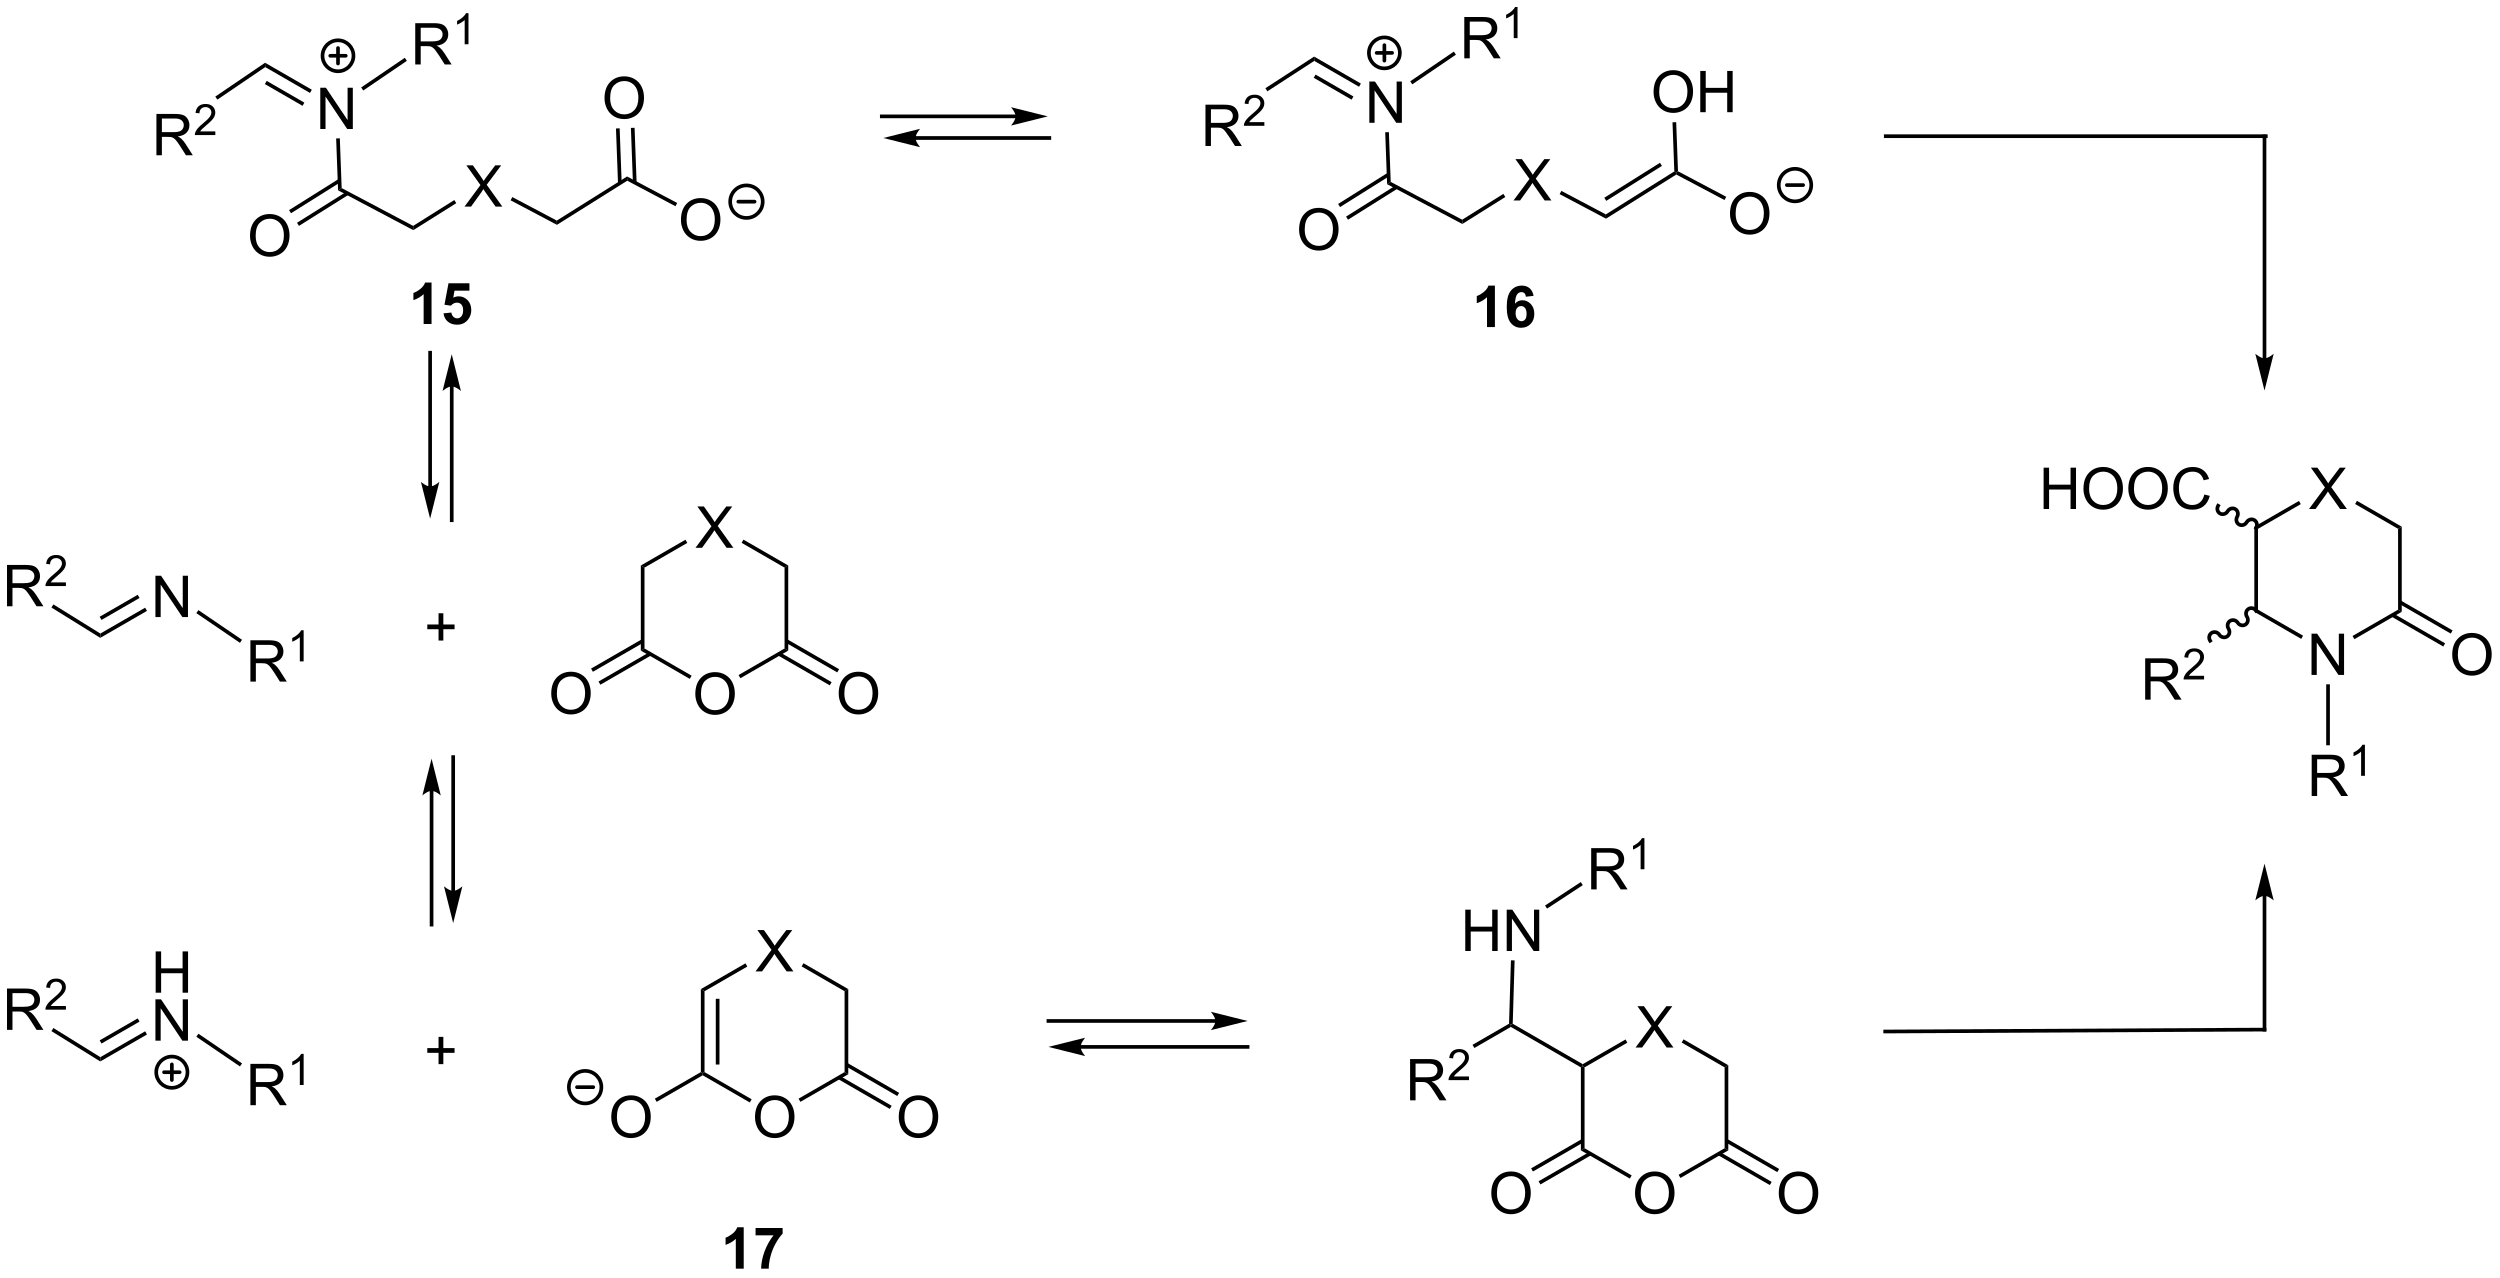<?xml version="1.0" encoding="UTF-8"?>
<!DOCTYPE svg PUBLIC '-//W3C//DTD SVG 1.0//EN'
          'http://www.w3.org/TR/2001/REC-SVG-20010904/DTD/svg10.dtd'>
<svg stroke-dasharray="none" shape-rendering="auto" xmlns="http://www.w3.org/2000/svg" font-family="'Dialog'" text-rendering="auto" width="951" fill-opacity="1" color-interpolation="auto" color-rendering="auto" preserveAspectRatio="xMidYMid meet" font-size="12px" viewBox="0 0 951 486" fill="black" xmlns:xlink="http://www.w3.org/1999/xlink" stroke="black" image-rendering="auto" stroke-miterlimit="10" stroke-linecap="square" stroke-linejoin="miter" font-style="normal" stroke-width="1" height="486" stroke-dashoffset="0" font-weight="normal" stroke-opacity="1"
><!--Generated by the Batik Graphics2D SVG Generator--><defs id="genericDefs"
  /><g
  ><defs id="defs1"
    ><clipPath clipPathUnits="userSpaceOnUse" id="clipPath1"
      ><path d="M2.291 2.677 L358.725 2.677 L358.725 184.652 L2.291 184.652 L2.291 2.677 Z"
      /></clipPath
      ><clipPath clipPathUnits="userSpaceOnUse" id="clipPath2"
      ><path d="M0.64 29.614 L0.64 206.529 L347.164 206.529 L347.164 29.614 Z"
      /></clipPath
    ></defs
    ><g transform="scale(2.667,2.667) translate(-2.291,-2.677) matrix(1.029,0,0,1.029,1.633,-27.784)"
    ><path d="M97.019 125.808 Q97.019 124.381 97.785 123.576 Q98.551 122.769 99.762 122.769 Q100.553 122.769 101.189 123.149 Q101.827 123.527 102.16 124.204 Q102.496 124.881 102.496 125.74 Q102.496 126.613 102.144 127.3 Q101.793 127.988 101.147 128.342 Q100.504 128.696 99.756 128.696 Q98.949 128.696 98.311 128.305 Q97.676 127.912 97.347 127.238 Q97.019 126.561 97.019 125.808 ZM97.801 125.819 Q97.801 126.855 98.355 127.451 Q98.913 128.045 99.754 128.045 Q100.608 128.045 101.16 127.444 Q101.715 126.842 101.715 125.738 Q101.715 125.037 101.478 124.516 Q101.241 123.996 100.785 123.709 Q100.332 123.42 99.764 123.42 Q98.96 123.42 98.379 123.975 Q97.801 124.527 97.801 125.819 Z" stroke="none" clip-path="url(#clipPath2)"
    /></g
    ><g transform="matrix(2.743,0,0,2.743,-1.756,-81.229)"
    ><path d="M97.093 105.58 L99.306 102.595 L97.353 99.853 L98.257 99.853 L99.296 101.322 Q99.619 101.778 99.757 102.025 Q99.947 101.713 100.21 101.371 L101.361 99.853 L102.187 99.853 L100.174 102.551 L102.343 105.58 L101.405 105.58 L99.963 103.535 Q99.843 103.361 99.713 103.153 Q99.522 103.465 99.439 103.582 L98.002 105.58 L97.093 105.58 Z" stroke="none" clip-path="url(#clipPath2)"
    /></g
    ><g transform="matrix(2.743,0,0,2.743,-1.756,-81.229)"
    ><path d="M89.51 108.037 L90.02 108.332 L90.02 119.546 L89.51 119.84 Z" stroke="none" clip-path="url(#clipPath2)"
    /></g
    ><g transform="matrix(2.743,0,0,2.743,-1.756,-81.229)"
    ><path d="M89.51 119.84 L90.02 119.546 L96.553 123.317 L96.298 123.759 Z" stroke="none" clip-path="url(#clipPath2)"
    /></g
    ><g transform="matrix(2.743,0,0,2.743,-1.756,-81.229)"
    ><path d="M103.316 123.672 L103.061 123.23 L109.443 119.546 L109.953 119.84 Z" stroke="none" clip-path="url(#clipPath2)"
    /></g
    ><g transform="matrix(2.743,0,0,2.743,-1.756,-81.229)"
    ><path d="M109.953 119.84 L109.443 119.546 L109.443 108.332 L109.953 108.037 Z" stroke="none" clip-path="url(#clipPath2)"
    /></g
    ><g transform="matrix(2.743,0,0,2.743,-1.756,-81.229)"
    ><path d="M109.953 108.037 L109.443 108.332 L103.486 104.892 L103.741 104.45 Z" stroke="none" clip-path="url(#clipPath2)"
    /></g
    ><g transform="matrix(2.743,0,0,2.743,-1.756,-81.229)"
    ><path d="M95.7 104.463 L95.955 104.904 L90.02 108.332 L89.51 108.037 Z" stroke="none" clip-path="url(#clipPath2)"
    /></g
    ><g transform="matrix(2.743,0,0,2.743,-1.756,-81.229)"
    ><path d="M116.953 125.808 Q116.953 124.381 117.719 123.576 Q118.484 122.769 119.695 122.769 Q120.487 122.769 121.122 123.149 Q121.76 123.527 122.094 124.204 Q122.43 124.881 122.43 125.74 Q122.43 126.613 122.078 127.3 Q121.727 127.988 121.081 128.342 Q120.437 128.696 119.69 128.696 Q118.883 128.696 118.245 128.305 Q117.609 127.912 117.281 127.238 Q116.953 126.561 116.953 125.808 ZM117.734 125.819 Q117.734 126.855 118.289 127.451 Q118.846 128.045 119.687 128.045 Q120.542 128.045 121.094 127.444 Q121.648 126.842 121.648 125.738 Q121.648 125.037 121.411 124.516 Q121.174 123.996 120.719 123.709 Q120.266 123.42 119.698 123.42 Q118.893 123.42 118.312 123.975 Q117.734 124.527 117.734 125.819 Z" stroke="none" clip-path="url(#clipPath2)"
    /></g
    ><g transform="matrix(2.743,0,0,2.743,-1.756,-81.229)"
    ><path d="M108.535 120.512 L115.713 124.656 L115.968 124.214 L108.79 120.07 ZM109.571 118.718 L116.749 122.862 L117.004 122.42 L109.826 118.276 Z" stroke="none" clip-path="url(#clipPath2)"
    /></g
    ><g transform="matrix(2.743,0,0,2.743,-1.756,-81.229)"
    ><path d="M77.086 125.808 Q77.086 124.381 77.851 123.576 Q78.617 122.769 79.828 122.769 Q80.62 122.769 81.255 123.149 Q81.893 123.527 82.226 124.204 Q82.562 124.881 82.562 125.74 Q82.562 126.613 82.211 127.3 Q81.859 127.988 81.213 128.342 Q80.57 128.696 79.823 128.696 Q79.016 128.696 78.377 128.305 Q77.742 127.912 77.414 127.238 Q77.086 126.561 77.086 125.808 ZM77.867 125.819 Q77.867 126.855 78.422 127.451 Q78.979 128.045 79.82 128.045 Q80.674 128.045 81.226 127.444 Q81.781 126.842 81.781 125.738 Q81.781 125.037 81.544 124.516 Q81.307 123.996 80.851 123.709 Q80.398 123.42 79.831 123.42 Q79.026 123.42 78.445 123.975 Q77.867 124.527 77.867 125.819 Z" stroke="none" clip-path="url(#clipPath2)"
    /></g
    ><g transform="matrix(2.743,0,0,2.743,-1.756,-81.229)"
    ><path d="M89.637 118.276 L82.609 122.333 L82.864 122.775 L89.892 118.718 ZM90.673 120.07 L83.645 124.127 L83.9 124.569 L90.928 120.512 Z" stroke="none" clip-path="url(#clipPath2)"
    /></g
    ><g transform="matrix(2.743,0,0,2.743,-1.756,-81.229)"
    ><path d="M61.458 118.444 L61.458 116.874 L59.898 116.874 L59.898 116.218 L61.458 116.218 L61.458 114.66 L62.122 114.66 L62.122 116.218 L63.679 116.218 L63.679 116.874 L62.122 116.874 L62.122 118.444 L61.458 118.444 Z" stroke="none" clip-path="url(#clipPath2)"
    /></g
    ><g transform="matrix(2.743,0,0,2.743,-1.756,-81.229)"
    ><path d="M1.612 113.687 L1.612 107.96 L4.151 107.96 Q4.917 107.96 5.315 108.114 Q5.714 108.268 5.951 108.659 Q6.19 109.049 6.19 109.523 Q6.19 110.132 5.795 110.552 Q5.401 110.968 4.576 111.08 Q4.878 111.226 5.034 111.367 Q5.365 111.671 5.662 112.127 L6.659 113.687 L5.706 113.687 L4.948 112.494 Q4.615 111.979 4.399 111.705 Q4.185 111.432 4.016 111.323 Q3.847 111.213 3.67 111.171 Q3.542 111.143 3.248 111.143 L2.37 111.143 L2.37 113.687 L1.612 113.687 ZM2.37 110.487 L3.998 110.487 Q4.519 110.487 4.81 110.38 Q5.104 110.273 5.255 110.036 Q5.409 109.799 5.409 109.523 Q5.409 109.117 5.112 108.856 Q4.818 108.593 4.183 108.593 L2.37 108.593 L2.37 110.487 Z" stroke="none" clip-path="url(#clipPath2)"
    /></g
    ><g transform="matrix(2.743,0,0,2.743,-1.756,-81.229)"
    ><path d="M9.781 110.379 L9.781 110.887 L6.941 110.887 Q6.935 110.696 7.003 110.52 Q7.111 110.231 7.349 109.95 Q7.59 109.668 8.041 109.299 Q8.74 108.725 8.986 108.389 Q9.232 108.053 9.232 107.754 Q9.232 107.442 9.007 107.227 Q8.785 107.01 8.424 107.01 Q8.043 107.01 7.814 107.239 Q7.586 107.467 7.584 107.871 L7.041 107.817 Q7.097 107.209 7.461 106.893 Q7.824 106.575 8.435 106.575 Q9.054 106.575 9.414 106.918 Q9.775 107.26 9.775 107.766 Q9.775 108.024 9.67 108.274 Q9.564 108.522 9.318 108.797 Q9.074 109.073 8.505 109.553 Q8.031 109.952 7.896 110.094 Q7.761 110.237 7.673 110.379 L9.781 110.379 Z" stroke="none" clip-path="url(#clipPath2)"
    /></g
    ><g transform="matrix(2.743,0,0,2.743,-1.756,-81.229)"
    ><path d="M7.777 113.866 L8.046 113.433 L14.555 117.475 L14.545 118.07 Z" stroke="none" clip-path="url(#clipPath2)"
    /></g
    ><g transform="matrix(2.743,0,0,2.743,-1.756,-81.229)"
    ><path d="M22.196 115.186 L22.196 109.459 L22.975 109.459 L25.983 113.954 L25.983 109.459 L26.709 109.459 L26.709 115.186 L25.931 115.186 L22.923 110.686 L22.923 115.186 L22.196 115.186 Z" stroke="none" clip-path="url(#clipPath2)"
    /></g
    ><g transform="matrix(2.743,0,0,2.743,-1.756,-81.229)"
    ><path d="M14.545 118.07 L14.555 117.475 L20.769 113.888 L21.024 114.33 ZM14.716 115.587 L19.991 112.541 L19.736 112.099 L14.461 115.145 Z" stroke="none" clip-path="url(#clipPath2)"
    /></g
    ><g transform="matrix(2.743,0,0,2.743,-1.756,-81.229)"
    ><path d="M35.365 124.134 L35.365 118.407 L37.904 118.407 Q38.67 118.407 39.069 118.561 Q39.467 118.715 39.704 119.105 Q39.944 119.496 39.944 119.97 Q39.944 120.579 39.548 120.999 Q39.154 121.415 38.329 121.527 Q38.631 121.673 38.787 121.814 Q39.118 122.118 39.415 122.574 L40.412 124.134 L39.459 124.134 L38.701 122.941 Q38.368 122.426 38.152 122.152 Q37.938 121.879 37.769 121.769 Q37.6 121.66 37.423 121.618 Q37.295 121.59 37.001 121.59 L36.123 121.59 L36.123 124.134 L35.365 124.134 ZM36.123 120.933 L37.751 120.933 Q38.272 120.933 38.563 120.827 Q38.858 120.72 39.009 120.483 Q39.162 120.246 39.162 119.97 Q39.162 119.564 38.865 119.303 Q38.571 119.04 37.936 119.04 L36.123 119.04 L36.123 120.933 Z" stroke="none" clip-path="url(#clipPath2)"
    /></g
    ><g transform="matrix(2.743,0,0,2.743,-1.756,-81.229)"
    ><path d="M42.749 121.334 L42.221 121.334 L42.221 117.973 Q42.03 118.154 41.721 118.336 Q41.413 118.517 41.167 118.609 L41.167 118.1 Q41.608 117.891 41.938 117.596 Q42.27 117.299 42.409 117.021 L42.749 117.021 L42.749 121.334 Z" stroke="none" clip-path="url(#clipPath2)"
    /></g
    ><g transform="matrix(2.743,0,0,2.743,-1.756,-81.229)"
    ><path d="M27.868 114.645 L28.155 114.224 L34.204 118.34 L33.917 118.762 Z" stroke="none" clip-path="url(#clipPath2)"
    /></g
    ><g transform="matrix(2.743,0,0,2.743,-1.756,-81.229)"
    ><path d="M60.545 97.075 L60.545 78.522 L60.545 78.267 L60.035 78.267 L60.035 78.522 L60.035 97.075 L60.035 97.33 L60.545 97.33 L60.545 97.075 ZM60.29 101.54 L61.566 96.438 C61.566 96.438 60.848 97.075 60.29 97.075 C59.732 97.075 59.014 96.438 59.014 96.438 Z" stroke="none" clip-path="url(#clipPath2)"
    /></g
    ><g transform="matrix(2.743,0,0,2.743,-1.756,-81.229)"
    ><path d="M63.032 83.201 L63.032 101.754 L63.032 102.009 L63.542 102.009 L63.542 101.754 L63.542 83.201 L63.542 82.946 L63.032 82.946 L63.032 83.201 ZM63.287 78.737 L62.011 83.839 C62.011 83.839 62.729 83.201 63.287 83.201 C63.845 83.201 64.563 83.839 64.563 83.839 Z" stroke="none" clip-path="url(#clipPath2)"
    /></g
    ><g transform="matrix(2.743,0,0,2.743,-1.756,-81.229)"
    ><path d="M63.742 153.163 L63.742 134.61 L63.742 134.355 L63.232 134.355 L63.232 134.61 L63.232 153.163 L63.232 153.418 L63.742 153.418 L63.742 153.163 ZM63.487 157.627 L64.763 152.525 C64.763 152.525 64.045 153.163 63.487 153.163 C62.929 153.163 62.212 152.525 62.212 152.525 Z" stroke="none" clip-path="url(#clipPath2)"
    /></g
    ><g transform="matrix(2.743,0,0,2.743,-1.756,-81.229)"
    ><path d="M60.235 139.289 L60.235 157.841 L60.235 158.097 L60.745 158.097 L60.745 157.841 L60.745 139.289 L60.745 139.034 L60.235 139.034 L60.235 139.289 ZM60.49 134.824 L59.215 139.926 C59.215 139.926 59.932 139.289 60.49 139.289 C61.048 139.289 61.766 139.926 61.766 139.926 Z" stroke="none" clip-path="url(#clipPath2)"
    /></g
    ><g transform="matrix(2.743,0,0,2.743,-1.756,-81.229)"
    ><path d="M22.332 51.142 L22.332 45.416 L24.871 45.416 Q25.637 45.416 26.035 45.57 Q26.434 45.723 26.671 46.114 Q26.91 46.505 26.91 46.978 Q26.91 47.588 26.514 48.007 Q26.121 48.424 25.296 48.536 Q25.598 48.682 25.754 48.822 Q26.085 49.127 26.382 49.583 L27.379 51.142 L26.426 51.142 L25.668 49.95 Q25.335 49.434 25.119 49.161 Q24.905 48.887 24.736 48.778 Q24.567 48.669 24.389 48.627 Q24.262 48.598 23.968 48.598 L23.09 48.598 L23.09 51.142 L22.332 51.142 ZM23.09 47.942 L24.718 47.942 Q25.238 47.942 25.53 47.835 Q25.824 47.728 25.975 47.492 Q26.129 47.255 26.129 46.978 Q26.129 46.572 25.832 46.312 Q25.538 46.049 24.902 46.049 L23.09 46.049 L23.09 47.942 Z" stroke="none" clip-path="url(#clipPath2)"
    /></g
    ><g transform="matrix(2.743,0,0,2.743,-1.756,-81.229)"
    ><path d="M30.501 47.835 L30.501 48.343 L27.661 48.343 Q27.655 48.151 27.723 47.975 Q27.831 47.686 28.069 47.405 Q28.309 47.124 28.761 46.755 Q29.46 46.18 29.706 45.844 Q29.952 45.508 29.952 45.21 Q29.952 44.897 29.727 44.682 Q29.505 44.465 29.143 44.465 Q28.762 44.465 28.534 44.694 Q28.305 44.923 28.303 45.327 L27.761 45.272 Q27.817 44.665 28.18 44.348 Q28.544 44.03 29.155 44.03 Q29.774 44.03 30.134 44.374 Q30.495 44.715 30.495 45.221 Q30.495 45.479 30.39 45.729 Q30.284 45.977 30.038 46.253 Q29.794 46.528 29.225 47.008 Q28.751 47.407 28.616 47.55 Q28.481 47.692 28.393 47.835 L30.501 47.835 Z" stroke="none" clip-path="url(#clipPath2)"
    /></g
    ><g transform="matrix(2.743,0,0,2.743,-1.756,-81.229)"
    ><path d="M30.785 43.429 L30.498 43.008 L37.399 38.315 L37.422 38.917 Z" stroke="none" clip-path="url(#clipPath2)"
    /></g
    ><g transform="matrix(2.743,0,0,2.743,-1.756,-81.229)"
    ><path d="M45.057 47.503 L45.057 41.777 L45.836 41.777 L48.843 46.271 L48.843 41.777 L49.57 41.777 L49.57 47.503 L48.791 47.503 L45.783 43.003 L45.783 47.503 L45.057 47.503 Z" stroke="none" clip-path="url(#clipPath2)"
    /></g
    ><g transform="matrix(2.743,0,0,2.743,-1.756,-81.229)"
    ><path d="M37.422 38.917 L37.399 38.315 L43.885 42.059 L43.629 42.501 ZM37.373 41.274 L42.597 44.29 L42.852 43.848 L37.628 40.832 Z" stroke="none" clip-path="url(#clipPath2)"
    /></g
    ><g transform="matrix(2.743,0,0,2.743,-1.756,-81.229)"
    ><path d="M58.226 38.555 L58.226 32.828 L60.765 32.828 Q61.531 32.828 61.929 32.982 Q62.328 33.136 62.565 33.526 Q62.804 33.917 62.804 34.391 Q62.804 35 62.408 35.419 Q62.015 35.836 61.19 35.948 Q61.492 36.094 61.648 36.235 Q61.979 36.539 62.276 36.995 L63.273 38.555 L62.32 38.555 L61.562 37.362 Q61.229 36.847 61.013 36.573 Q60.799 36.3 60.63 36.19 Q60.46 36.081 60.283 36.039 Q60.156 36.011 59.861 36.011 L58.984 36.011 L58.984 38.555 L58.226 38.555 ZM58.984 35.354 L60.611 35.354 Q61.132 35.354 61.424 35.248 Q61.718 35.141 61.869 34.904 Q62.023 34.667 62.023 34.391 Q62.023 33.985 61.726 33.724 Q61.432 33.461 60.796 33.461 L58.984 33.461 L58.984 35.354 Z" stroke="none" clip-path="url(#clipPath2)"
    /></g
    ><g transform="matrix(2.743,0,0,2.743,-1.756,-81.229)"
    ><path d="M65.609 35.755 L65.082 35.755 L65.082 32.394 Q64.891 32.575 64.582 32.757 Q64.274 32.938 64.028 33.03 L64.028 32.52 Q64.469 32.312 64.799 32.017 Q65.131 31.72 65.27 31.442 L65.609 31.442 L65.609 35.755 Z" stroke="none" clip-path="url(#clipPath2)"
    /></g
    ><g transform="matrix(2.743,0,0,2.743,-1.756,-81.229)"
    ><path d="M51.016 42.165 L50.729 41.743 L56.777 37.627 L57.064 38.049 Z" stroke="none" clip-path="url(#clipPath2)"
    /></g
    ><g transform="matrix(2.743,0,0,2.743,-1.756,-81.229)"
    ><path d="M47.257 48.813 L47.767 48.794 L48.023 55.697 L47.524 56.011 Z" stroke="none" clip-path="url(#clipPath2)"
    /></g
    ><g stroke-width="0.51" transform="matrix(2.743,0,0,2.743,-1.756,-81.229)" stroke-linejoin="round" stroke-linecap="round"
    ><path fill="none" d="M47.514 39.495 C46.328 39.495 45.367 38.533 45.367 37.348 C45.367 36.162 46.328 35.201 47.514 35.201 C48.699 35.201 49.66 36.162 49.66 37.348 C49.66 38.533 48.699 39.495 47.514 39.495 M46.44 37.348 L48.587 37.348 M47.514 36.274 L47.514 38.421" clip-path="url(#clipPath2)"
    /></g
    ><g transform="matrix(2.743,0,0,2.743,-1.756,-81.229)"
    ><path d="M35.314 62.334 Q35.314 60.907 36.08 60.102 Q36.845 59.295 38.056 59.295 Q38.848 59.295 39.483 59.675 Q40.121 60.053 40.455 60.73 Q40.791 61.407 40.791 62.266 Q40.791 63.139 40.439 63.826 Q40.087 64.513 39.441 64.868 Q38.798 65.222 38.051 65.222 Q37.244 65.222 36.606 64.831 Q35.97 64.438 35.642 63.764 Q35.314 63.086 35.314 62.334 ZM36.095 62.344 Q36.095 63.381 36.65 63.977 Q37.207 64.571 38.048 64.571 Q38.903 64.571 39.455 63.969 Q40.009 63.368 40.009 62.264 Q40.009 61.563 39.772 61.042 Q39.535 60.521 39.08 60.235 Q38.626 59.946 38.059 59.946 Q37.254 59.946 36.673 60.501 Q36.095 61.053 36.095 62.344 Z" stroke="none" clip-path="url(#clipPath2)"
    /></g
    ><g transform="matrix(2.743,0,0,2.743,-1.756,-81.229)"
    ><path d="M47.593 54.443 L40.728 58.752 L41 59.184 L47.864 54.875 ZM48.695 56.197 L41.83 60.507 L42.101 60.939 L48.966 56.629 Z" stroke="none" clip-path="url(#clipPath2)"
    /></g
    ><g transform="matrix(2.743,0,0,2.743,-1.756,-81.229)"
    ><path d="M47.524 56.011 L48.023 55.697 L57.935 60.941 L57.957 61.53 Z" stroke="none" clip-path="url(#clipPath2)"
    /></g
    ><g transform="matrix(2.743,0,0,2.743,-1.756,-81.229)"
    ><path d="M65.055 58.267 L67.268 55.282 L65.315 52.54 L66.219 52.54 L67.258 54.009 Q67.581 54.465 67.719 54.712 Q67.909 54.4 68.172 54.059 L69.323 52.54 L70.148 52.54 L68.135 55.238 L70.305 58.267 L69.367 58.267 L67.924 56.223 Q67.805 56.048 67.674 55.84 Q67.484 56.152 67.401 56.27 L65.963 58.267 L65.055 58.267 Z" stroke="none" clip-path="url(#clipPath2)"
    /></g
    ><g transform="matrix(2.743,0,0,2.743,-1.756,-81.229)"
    ><path d="M57.957 61.53 L57.935 60.941 L63.644 57.357 L63.916 57.789 Z" stroke="none" clip-path="url(#clipPath2)"
    /></g
    ><g transform="matrix(2.743,0,0,2.743,-1.756,-81.229)"
    ><path d="M71.451 57.393 L71.689 56.942 L77.855 60.204 L77.877 60.793 Z" stroke="none" clip-path="url(#clipPath2)"
    /></g
    ><g transform="matrix(2.743,0,0,2.743,-1.756,-81.229)"
    ><path d="M77.877 60.793 L77.855 60.204 L87.602 54.086 L87.624 54.674 Z" stroke="none" clip-path="url(#clipPath2)"
    /></g
    ><g transform="matrix(2.743,0,0,2.743,-1.756,-81.229)"
    ><path d="M95.074 60.123 Q95.074 58.696 95.839 57.891 Q96.605 57.084 97.816 57.084 Q98.608 57.084 99.243 57.464 Q99.881 57.841 100.214 58.519 Q100.55 59.196 100.55 60.055 Q100.55 60.927 100.199 61.615 Q99.847 62.302 99.201 62.657 Q98.558 63.011 97.811 63.011 Q97.003 63.011 96.365 62.62 Q95.73 62.227 95.402 61.552 Q95.074 60.875 95.074 60.123 ZM95.855 60.133 Q95.855 61.169 96.41 61.766 Q96.967 62.36 97.808 62.36 Q98.662 62.36 99.214 61.758 Q99.769 61.157 99.769 60.052 Q99.769 59.352 99.532 58.831 Q99.295 58.31 98.839 58.024 Q98.386 57.735 97.819 57.735 Q97.014 57.735 96.433 58.289 Q95.855 58.841 95.855 60.133 Z" stroke="none" clip-path="url(#clipPath2)"
    /></g
    ><g transform="matrix(2.743,0,0,2.743,-1.756,-81.229)"
    ><path d="M87.624 54.674 L87.602 54.086 L94.552 57.763 L94.314 58.214 Z" stroke="none" clip-path="url(#clipPath2)"
    /></g
    ><g transform="matrix(2.743,0,0,2.743,-1.756,-81.229)"
    ><path d="M84.475 43.24 Q84.475 41.813 85.241 41.008 Q86.007 40.201 87.218 40.201 Q88.009 40.201 88.645 40.581 Q89.283 40.959 89.616 41.636 Q89.952 42.313 89.952 43.172 Q89.952 44.045 89.6 44.732 Q89.249 45.42 88.603 45.774 Q87.96 46.128 87.212 46.128 Q86.405 46.128 85.767 45.737 Q85.132 45.344 84.804 44.67 Q84.475 43.993 84.475 43.24 ZM85.257 43.251 Q85.257 44.287 85.811 44.883 Q86.369 45.477 87.21 45.477 Q88.064 45.477 88.616 44.876 Q89.171 44.274 89.171 43.17 Q89.171 42.469 88.934 41.948 Q88.697 41.428 88.241 41.141 Q87.788 40.852 87.22 40.852 Q86.415 40.852 85.835 41.407 Q85.257 41.959 85.257 43.251 Z" stroke="none" clip-path="url(#clipPath2)"
    /></g
    ><g transform="matrix(2.743,0,0,2.743,-1.756,-81.229)"
    ><path d="M88.925 54.93 L88.644 47.334 L88.134 47.353 L88.415 54.949 ZM86.855 55.006 L86.574 47.411 L86.064 47.43 L86.345 55.025 Z" stroke="none" clip-path="url(#clipPath2)"
    /></g
    ><g transform="matrix(2.743,0,0,2.743,-1.756,-81.229)"
    ><path d="M141.482 45.499 L122.929 45.499 L122.674 45.499 L122.674 46.009 L122.929 46.009 L141.482 46.009 L141.737 46.009 L141.737 45.499 L141.482 45.499 ZM145.946 45.754 L140.844 44.478 C140.844 44.478 141.482 45.196 141.482 45.754 C141.482 46.312 140.844 47.029 140.844 47.029 Z" stroke="none" clip-path="url(#clipPath2)"
    /></g
    ><g transform="matrix(2.743,0,0,2.743,-1.756,-81.229)"
    ><path d="M127.608 49.006 L146.161 49.006 L146.416 49.006 L146.416 48.496 L146.161 48.496 L127.608 48.496 L127.353 48.496 L127.353 49.006 L127.608 49.006 ZM123.143 48.751 L128.245 50.026 C128.245 50.026 127.608 49.309 127.608 48.751 C127.608 48.193 128.245 47.475 128.245 47.475 Z" stroke="none" clip-path="url(#clipPath2)"
    /></g
    ><g transform="matrix(2.743,0,0,2.743,-1.756,-81.229)"
    ><path d="M167.815 49.858 L167.815 44.131 L170.354 44.131 Q171.119 44.131 171.518 44.285 Q171.916 44.439 172.153 44.829 Q172.393 45.22 172.393 45.694 Q172.393 46.303 171.997 46.723 Q171.604 47.139 170.778 47.251 Q171.08 47.397 171.237 47.538 Q171.567 47.842 171.864 48.298 L172.862 49.858 L171.909 49.858 L171.151 48.665 Q170.817 48.15 170.601 47.876 Q170.388 47.603 170.219 47.493 Q170.049 47.384 169.872 47.342 Q169.744 47.314 169.45 47.314 L168.573 47.314 L168.573 49.858 L167.815 49.858 ZM168.573 46.657 L170.2 46.657 Q170.721 46.657 171.013 46.551 Q171.307 46.444 171.458 46.207 Q171.612 45.97 171.612 45.694 Q171.612 45.288 171.315 45.027 Q171.02 44.764 170.385 44.764 L168.573 44.764 L168.573 46.657 Z" stroke="none" clip-path="url(#clipPath2)"
    /></g
    ><g transform="matrix(2.743,0,0,2.743,-1.756,-81.229)"
    ><path d="M175.983 46.55 L175.983 47.058 L173.143 47.058 Q173.138 46.867 173.206 46.691 Q173.314 46.402 173.552 46.12 Q173.792 45.839 174.243 45.47 Q174.942 44.896 175.189 44.56 Q175.435 44.224 175.435 43.925 Q175.435 43.613 175.21 43.398 Q174.987 43.181 174.626 43.181 Q174.245 43.181 174.017 43.41 Q173.788 43.638 173.786 44.042 L173.243 43.988 Q173.3 43.38 173.663 43.064 Q174.026 42.745 174.638 42.745 Q175.257 42.745 175.616 43.089 Q175.977 43.431 175.977 43.937 Q175.977 44.195 175.872 44.445 Q175.767 44.693 175.52 44.968 Q175.276 45.243 174.708 45.724 Q174.233 46.123 174.099 46.265 Q173.964 46.408 173.876 46.55 L175.983 46.55 Z" stroke="none" clip-path="url(#clipPath2)"
    /></g
    ><g transform="matrix(2.743,0,0,2.743,-1.756,-81.229)"
    ><path d="M176.4 42.277 L176.123 41.849 L182.885 37.461 L182.901 38.059 Z" stroke="none" clip-path="url(#clipPath2)"
    /></g
    ><g transform="matrix(2.743,0,0,2.743,-1.756,-81.229)"
    ><path d="M190.54 46.647 L190.54 40.92 L191.318 40.92 L194.326 45.415 L194.326 40.92 L195.053 40.92 L195.053 46.647 L194.274 46.647 L191.266 42.147 L191.266 46.647 L190.54 46.647 Z" stroke="none" clip-path="url(#clipPath2)"
    /></g
    ><g transform="matrix(2.743,0,0,2.743,-1.756,-81.229)"
    ><path d="M182.901 38.059 L182.885 37.461 L189.367 41.203 L189.112 41.645 ZM182.828 40.402 L188.079 43.434 L188.334 42.992 L183.083 39.96 Z" stroke="none" clip-path="url(#clipPath2)"
    /></g
    ><g transform="matrix(2.743,0,0,2.743,-1.756,-81.229)"
    ><path d="M203.709 37.699 L203.709 31.972 L206.248 31.972 Q207.013 31.972 207.412 32.126 Q207.81 32.279 208.047 32.67 Q208.287 33.061 208.287 33.535 Q208.287 34.144 207.891 34.563 Q207.498 34.98 206.672 35.092 Q206.974 35.238 207.131 35.378 Q207.461 35.683 207.758 36.139 L208.756 37.699 L207.803 37.699 L207.045 36.506 Q206.711 35.99 206.495 35.717 Q206.282 35.443 206.112 35.334 Q205.943 35.225 205.766 35.183 Q205.638 35.154 205.344 35.154 L204.466 35.154 L204.466 37.699 L203.709 37.699 ZM204.466 34.498 L206.094 34.498 Q206.615 34.498 206.907 34.391 Q207.201 34.285 207.352 34.048 Q207.506 33.811 207.506 33.535 Q207.506 33.128 207.209 32.868 Q206.914 32.605 206.279 32.605 L204.466 32.605 L204.466 34.498 Z" stroke="none" clip-path="url(#clipPath2)"
    /></g
    ><g transform="matrix(2.743,0,0,2.743,-1.756,-81.229)"
    ><path d="M211.092 34.899 L210.565 34.899 L210.565 31.537 Q210.373 31.719 210.065 31.901 Q209.756 32.082 209.51 32.174 L209.51 31.664 Q209.952 31.455 210.282 31.16 Q210.614 30.863 210.752 30.586 L211.092 30.586 L211.092 34.899 Z" stroke="none" clip-path="url(#clipPath2)"
    /></g
    ><g transform="matrix(2.743,0,0,2.743,-1.756,-81.229)"
    ><path d="M196.499 41.309 L196.212 40.887 L202.26 36.771 L202.547 37.193 Z" stroke="none" clip-path="url(#clipPath2)"
    /></g
    ><g transform="matrix(2.743,0,0,2.743,-1.756,-81.229)"
    ><path d="M192.74 47.956 L193.25 47.937 L193.505 54.841 L193.006 55.154 Z" stroke="none" clip-path="url(#clipPath2)"
    /></g
    ><g transform="matrix(2.743,0,0,2.743,-1.756,-81.229)"
    ><path d="M180.797 61.477 Q180.797 60.05 181.562 59.246 Q182.328 58.438 183.539 58.438 Q184.33 58.438 184.966 58.819 Q185.604 59.196 185.937 59.873 Q186.273 60.55 186.273 61.41 Q186.273 62.282 185.922 62.97 Q185.57 63.657 184.924 64.011 Q184.281 64.366 183.534 64.366 Q182.726 64.366 182.088 63.975 Q181.453 63.582 181.125 62.907 Q180.797 62.23 180.797 61.477 ZM181.578 61.488 Q181.578 62.524 182.132 63.121 Q182.69 63.715 183.531 63.715 Q184.385 63.715 184.937 63.113 Q185.492 62.511 185.492 61.407 Q185.492 60.707 185.255 60.186 Q185.018 59.665 184.562 59.379 Q184.109 59.09 183.541 59.09 Q182.737 59.09 182.156 59.644 Q181.578 60.196 181.578 61.488 Z" stroke="none" clip-path="url(#clipPath2)"
    /></g
    ><g transform="matrix(2.743,0,0,2.743,-1.756,-81.229)"
    ><path d="M193.076 53.586 L186.211 57.896 L186.482 58.328 L193.347 54.019 ZM194.177 55.341 L187.313 59.65 L187.584 60.082 L194.448 55.773 Z" stroke="none" clip-path="url(#clipPath2)"
    /></g
    ><g transform="matrix(2.743,0,0,2.743,-1.756,-81.229)"
    ><path d="M193.006 55.154 L193.505 54.841 L203.418 60.085 L203.439 60.674 Z" stroke="none" clip-path="url(#clipPath2)"
    /></g
    ><g transform="matrix(2.743,0,0,2.743,-1.756,-81.229)"
    ><path d="M210.537 57.411 L212.751 54.426 L210.798 51.684 L211.701 51.684 L212.74 53.153 Q213.063 53.608 213.201 53.856 Q213.391 53.543 213.654 53.202 L214.805 51.684 L215.631 51.684 L213.618 54.382 L215.787 57.411 L214.85 57.411 L213.407 55.366 Q213.287 55.192 213.157 54.983 Q212.967 55.296 212.883 55.413 L211.446 57.411 L210.537 57.411 Z" stroke="none" clip-path="url(#clipPath2)"
    /></g
    ><g transform="matrix(2.743,0,0,2.743,-1.756,-81.229)"
    ><path d="M203.439 60.674 L203.418 60.085 L209.127 56.501 L209.398 56.933 Z" stroke="none" clip-path="url(#clipPath2)"
    /></g
    ><g transform="matrix(2.743,0,0,2.743,-1.756,-81.229)"
    ><path d="M216.933 56.537 L217.172 56.086 L223.338 59.348 L223.359 59.937 Z" stroke="none" clip-path="url(#clipPath2)"
    /></g
    ><g transform="matrix(2.743,0,0,2.743,-1.756,-81.229)"
    ><path d="M223.359 59.937 L223.338 59.348 L232.835 53.386 L233.096 53.523 L233.107 53.818 ZM223.396 57.468 L231.117 52.621 L230.846 52.189 L223.124 57.036 Z" stroke="none" clip-path="url(#clipPath2)"
    /></g
    ><g transform="matrix(2.743,0,0,2.743,-1.756,-81.229)"
    ><path d="M240.556 59.266 Q240.556 57.839 241.322 57.035 Q242.088 56.227 243.299 56.227 Q244.09 56.227 244.726 56.608 Q245.364 56.985 245.697 57.662 Q246.033 58.339 246.033 59.199 Q246.033 60.071 245.681 60.758 Q245.33 61.446 244.684 61.8 Q244.041 62.154 243.293 62.154 Q242.486 62.154 241.848 61.764 Q241.213 61.37 240.885 60.696 Q240.556 60.019 240.556 59.266 ZM241.338 59.277 Q241.338 60.313 241.892 60.91 Q242.45 61.503 243.291 61.503 Q244.145 61.503 244.697 60.902 Q245.252 60.3 245.252 59.196 Q245.252 58.495 245.015 57.975 Q244.778 57.454 244.322 57.167 Q243.869 56.878 243.301 56.878 Q242.496 56.878 241.916 57.433 Q241.338 57.985 241.338 59.277 Z" stroke="none" clip-path="url(#clipPath2)"
    /></g
    ><g transform="matrix(2.743,0,0,2.743,-1.756,-81.229)"
    ><path d="M233.107 53.818 L233.096 53.523 L233.345 53.367 L240.035 56.906 L239.796 57.357 Z" stroke="none" clip-path="url(#clipPath2)"
    /></g
    ><g transform="matrix(2.743,0,0,2.743,-1.756,-81.229)"
    ><path d="M229.958 42.384 Q229.958 40.957 230.724 40.152 Q231.489 39.345 232.7 39.345 Q233.492 39.345 234.127 39.725 Q234.765 40.102 235.099 40.78 Q235.435 41.457 235.435 42.316 Q235.435 43.188 235.083 43.876 Q234.732 44.563 234.086 44.918 Q233.442 45.272 232.695 45.272 Q231.888 45.272 231.25 44.881 Q230.614 44.488 230.286 43.813 Q229.958 43.136 229.958 42.384 ZM230.739 42.394 Q230.739 43.431 231.294 44.027 Q231.851 44.621 232.692 44.621 Q233.547 44.621 234.099 44.019 Q234.653 43.418 234.653 42.313 Q234.653 41.613 234.417 41.092 Q234.179 40.571 233.724 40.285 Q233.271 39.996 232.703 39.996 Q231.898 39.996 231.317 40.55 Q230.739 41.102 230.739 42.394 ZM236.433 45.173 L236.433 39.446 L237.191 39.446 L237.191 41.798 L240.168 41.798 L240.168 39.446 L240.926 39.446 L240.926 45.173 L240.168 45.173 L240.168 42.472 L237.191 42.472 L237.191 45.173 L236.433 45.173 Z" stroke="none" clip-path="url(#clipPath2)"
    /></g
    ><g transform="matrix(2.743,0,0,2.743,-1.756,-81.229)"
    ><path d="M233.345 53.367 L233.096 53.523 L232.835 53.386 L232.583 46.574 L233.093 46.556 Z" stroke="none" clip-path="url(#clipPath2)"
    /></g
    ><g transform="matrix(2.743,0,0,2.743,-1.756,-81.229)"
    ><path d="M105.345 184.554 Q105.345 183.127 106.111 182.322 Q106.876 181.515 108.087 181.515 Q108.879 181.515 109.514 181.895 Q110.152 182.273 110.486 182.95 Q110.821 183.627 110.821 184.486 Q110.821 185.359 110.47 186.046 Q110.118 186.734 109.472 187.088 Q108.829 187.442 108.082 187.442 Q107.275 187.442 106.636 187.052 Q106.001 186.658 105.673 185.984 Q105.345 185.307 105.345 184.554 ZM106.126 184.565 Q106.126 185.601 106.681 186.197 Q107.238 186.791 108.079 186.791 Q108.933 186.791 109.486 186.19 Q110.04 185.588 110.04 184.484 Q110.04 183.783 109.803 183.262 Q109.566 182.742 109.111 182.455 Q108.657 182.166 108.09 182.166 Q107.285 182.166 106.704 182.721 Q106.126 183.273 106.126 184.565 Z" stroke="none" clip-path="url(#clipPath2)"
    /></g
    ><g transform="matrix(2.743,0,0,2.743,-1.756,-81.229)"
    ><path d="M105.418 164.326 L107.632 161.341 L105.679 158.599 L106.582 158.599 L107.621 160.068 Q107.944 160.524 108.082 160.771 Q108.272 160.459 108.535 160.118 L109.686 158.599 L110.512 158.599 L108.499 161.297 L110.668 164.326 L109.731 164.326 L108.288 162.282 Q108.168 162.107 108.038 161.899 Q107.848 162.211 107.764 162.328 L106.327 164.326 L105.418 164.326 Z" stroke="none" clip-path="url(#clipPath2)"
    /></g
    ><g transform="matrix(2.743,0,0,2.743,-1.756,-81.229)"
    ><path d="M97.835 166.783 L98.345 167.077 L98.345 178.292 L98.09 178.439 L97.835 178.292 ZM99.906 168.126 L99.906 177.243 L100.417 177.243 L100.417 168.126 Z" stroke="none" clip-path="url(#clipPath2)"
    /></g
    ><g transform="matrix(2.743,0,0,2.743,-1.756,-81.229)"
    ><path d="M98.09 178.733 L98.09 178.439 L98.345 178.292 L104.878 182.063 L104.623 182.505 Z" stroke="none" clip-path="url(#clipPath2)"
    /></g
    ><g transform="matrix(2.743,0,0,2.743,-1.756,-81.229)"
    ><path d="M111.641 182.418 L111.386 181.976 L117.768 178.292 L118.279 178.586 Z" stroke="none" clip-path="url(#clipPath2)"
    /></g
    ><g transform="matrix(2.743,0,0,2.743,-1.756,-81.229)"
    ><path d="M118.279 178.586 L117.768 178.292 L117.768 167.077 L118.279 166.783 Z" stroke="none" clip-path="url(#clipPath2)"
    /></g
    ><g transform="matrix(2.743,0,0,2.743,-1.756,-81.229)"
    ><path d="M118.279 166.783 L117.768 167.077 L111.811 163.638 L112.066 163.196 Z" stroke="none" clip-path="url(#clipPath2)"
    /></g
    ><g transform="matrix(2.743,0,0,2.743,-1.756,-81.229)"
    ><path d="M104.026 163.209 L104.281 163.651 L98.345 167.077 L97.835 166.783 Z" stroke="none" clip-path="url(#clipPath2)"
    /></g
    ><g transform="matrix(2.743,0,0,2.743,-1.756,-81.229)"
    ><path d="M125.278 184.554 Q125.278 183.127 126.044 182.322 Q126.81 181.515 128.02 181.515 Q128.812 181.515 129.448 181.895 Q130.086 182.273 130.419 182.95 Q130.755 183.627 130.755 184.486 Q130.755 185.359 130.403 186.046 Q130.052 186.734 129.406 187.088 Q128.763 187.442 128.015 187.442 Q127.208 187.442 126.57 187.052 Q125.935 186.658 125.606 185.984 Q125.278 185.307 125.278 184.554 ZM126.06 184.565 Q126.06 185.601 126.614 186.197 Q127.171 186.791 128.013 186.791 Q128.867 186.791 129.419 186.19 Q129.974 185.588 129.974 184.484 Q129.974 183.783 129.737 183.262 Q129.5 182.742 129.044 182.455 Q128.591 182.166 128.023 182.166 Q127.218 182.166 126.638 182.721 Q126.06 183.273 126.06 184.565 Z" stroke="none" clip-path="url(#clipPath2)"
    /></g
    ><g transform="matrix(2.743,0,0,2.743,-1.756,-81.229)"
    ><path d="M116.86 179.258 L124.039 183.402 L124.294 182.96 L117.115 178.816 ZM117.896 177.464 L125.074 181.608 L125.329 181.166 L118.151 177.022 Z" stroke="none" clip-path="url(#clipPath2)"
    /></g
    ><g transform="matrix(2.743,0,0,2.743,-1.756,-81.229)"
    ><path d="M85.411 184.554 Q85.411 183.127 86.177 182.322 Q86.942 181.515 88.153 181.515 Q88.945 181.515 89.58 181.895 Q90.218 182.273 90.552 182.95 Q90.888 183.627 90.888 184.486 Q90.888 185.359 90.536 186.046 Q90.185 186.734 89.539 187.088 Q88.895 187.442 88.148 187.442 Q87.341 187.442 86.703 187.052 Q86.067 186.658 85.739 185.984 Q85.411 185.307 85.411 184.554 ZM86.192 184.565 Q86.192 185.601 86.747 186.197 Q87.304 186.791 88.145 186.791 Q89 186.791 89.552 186.19 Q90.106 185.588 90.106 184.484 Q90.106 183.783 89.87 183.262 Q89.632 182.742 89.177 182.455 Q88.724 182.166 88.156 182.166 Q87.351 182.166 86.77 182.721 Q86.192 183.273 86.192 184.565 Z" stroke="none" clip-path="url(#clipPath2)"
    /></g
    ><g transform="matrix(2.743,0,0,2.743,-1.756,-81.229)"
    ><path d="M97.835 178.292 L98.09 178.439 L98.09 178.733 L91.708 182.418 L91.453 181.976 Z" stroke="none" clip-path="url(#clipPath2)"
    /></g
    ><g transform="matrix(2.743,0,0,2.743,-1.756,-81.229)"
    ><path d="M61.458 177.19 L61.458 175.62 L59.898 175.62 L59.898 174.964 L61.458 174.964 L61.458 173.406 L62.122 173.406 L62.122 174.964 L63.679 174.964 L63.679 175.62 L62.122 175.62 L62.122 177.19 L61.458 177.19 Z" stroke="none" clip-path="url(#clipPath2)"
    /></g
    ><g transform="matrix(2.743,0,0,2.743,-1.756,-81.229)"
    ><path d="M1.612 172.433 L1.612 166.707 L4.151 166.707 Q4.917 166.707 5.315 166.86 Q5.714 167.014 5.951 167.405 Q6.19 167.795 6.19 168.269 Q6.19 168.878 5.795 169.298 Q5.401 169.714 4.576 169.826 Q4.878 169.972 5.034 170.113 Q5.365 170.417 5.662 170.873 L6.659 172.433 L5.706 172.433 L4.948 171.24 Q4.615 170.725 4.399 170.451 Q4.185 170.178 4.016 170.069 Q3.847 169.959 3.67 169.917 Q3.542 169.889 3.248 169.889 L2.37 169.889 L2.37 172.433 L1.612 172.433 ZM2.37 169.233 L3.998 169.233 Q4.519 169.233 4.81 169.126 Q5.104 169.019 5.255 168.782 Q5.409 168.545 5.409 168.269 Q5.409 167.863 5.112 167.602 Q4.818 167.339 4.183 167.339 L2.37 167.339 L2.37 169.233 Z" stroke="none" clip-path="url(#clipPath2)"
    /></g
    ><g transform="matrix(2.743,0,0,2.743,-1.756,-81.229)"
    ><path d="M9.781 169.125 L9.781 169.633 L6.941 169.633 Q6.935 169.442 7.003 169.266 Q7.111 168.977 7.349 168.696 Q7.59 168.414 8.041 168.045 Q8.74 167.471 8.986 167.135 Q9.232 166.799 9.232 166.5 Q9.232 166.188 9.007 165.973 Q8.785 165.756 8.424 165.756 Q8.043 165.756 7.814 165.985 Q7.586 166.213 7.584 166.618 L7.041 166.563 Q7.097 165.955 7.461 165.639 Q7.824 165.321 8.435 165.321 Q9.054 165.321 9.414 165.664 Q9.775 166.006 9.775 166.512 Q9.775 166.77 9.67 167.02 Q9.564 167.268 9.318 167.543 Q9.074 167.819 8.505 168.299 Q8.031 168.698 7.896 168.84 Q7.761 168.983 7.673 169.125 L9.781 169.125 Z" stroke="none" clip-path="url(#clipPath2)"
    /></g
    ><g transform="matrix(2.743,0,0,2.743,-1.756,-81.229)"
    ><path d="M7.777 172.612 L8.046 172.179 L14.555 176.221 L14.545 176.816 Z" stroke="none" clip-path="url(#clipPath2)"
    /></g
    ><g transform="matrix(2.743,0,0,2.743,-1.756,-81.229)"
    ><path d="M22.227 167.282 L22.227 161.555 L22.985 161.555 L22.985 163.907 L25.962 163.907 L25.962 161.555 L26.72 161.555 L26.72 167.282 L25.962 167.282 L25.962 164.581 L22.985 164.581 L22.985 167.282 L22.227 167.282 Z" stroke="none" clip-path="url(#clipPath2)"
    /></g
    ><g transform="matrix(2.743,0,0,2.743,-1.756,-81.229)"
    ><path d="M22.196 173.932 L22.196 168.205 L22.975 168.205 L25.983 172.7 L25.983 168.205 L26.709 168.205 L26.709 173.932 L25.931 173.932 L22.923 169.432 L22.923 173.932 L22.196 173.932 Z" stroke="none" clip-path="url(#clipPath2)"
    /></g
    ><g transform="matrix(2.743,0,0,2.743,-1.756,-81.229)"
    ><path d="M14.545 176.816 L14.555 176.221 L20.769 172.634 L21.024 173.076 ZM14.716 174.333 L19.991 171.287 L19.736 170.845 L14.461 173.891 Z" stroke="none" clip-path="url(#clipPath2)"
    /></g
    ><g transform="matrix(2.743,0,0,2.743,-1.756,-81.229)"
    ><path d="M35.365 182.88 L35.365 177.153 L37.904 177.153 Q38.67 177.153 39.069 177.307 Q39.467 177.461 39.704 177.851 Q39.944 178.242 39.944 178.716 Q39.944 179.325 39.548 179.745 Q39.154 180.161 38.329 180.273 Q38.631 180.419 38.787 180.56 Q39.118 180.864 39.415 181.32 L40.412 182.88 L39.459 182.88 L38.701 181.687 Q38.368 181.172 38.152 180.898 Q37.938 180.625 37.769 180.515 Q37.6 180.406 37.423 180.364 Q37.295 180.336 37.001 180.336 L36.123 180.336 L36.123 182.88 L35.365 182.88 ZM36.123 179.679 L37.751 179.679 Q38.272 179.679 38.563 179.573 Q38.858 179.466 39.009 179.229 Q39.162 178.992 39.162 178.716 Q39.162 178.31 38.865 178.049 Q38.571 177.786 37.936 177.786 L36.123 177.786 L36.123 179.679 Z" stroke="none" clip-path="url(#clipPath2)"
    /></g
    ><g transform="matrix(2.743,0,0,2.743,-1.756,-81.229)"
    ><path d="M42.749 180.08 L42.221 180.08 L42.221 176.719 Q42.03 176.9 41.721 177.082 Q41.413 177.264 41.167 177.355 L41.167 176.846 Q41.608 176.637 41.938 176.342 Q42.27 176.045 42.409 175.768 L42.749 175.768 L42.749 180.08 Z" stroke="none" clip-path="url(#clipPath2)"
    /></g
    ><g transform="matrix(2.743,0,0,2.743,-1.756,-81.229)"
    ><path d="M27.868 173.392 L28.155 172.97 L34.204 177.086 L33.917 177.508 Z" stroke="none" clip-path="url(#clipPath2)"
    /></g
    ><g stroke-width="0.51" transform="matrix(2.743,0,0,2.743,-1.756,-81.229)" stroke-linejoin="round" stroke-linecap="round"
    ><path fill="none" d="M81.786 182.636 C80.54 182.636 79.53 181.626 79.53 180.38 C79.53 179.134 80.54 178.124 81.786 178.124 C83.032 178.124 84.042 179.134 84.042 180.38 C84.042 181.626 83.032 182.636 81.786 182.636 M80.658 180.38 L82.914 180.38" clip-path="url(#clipPath2)"
    /></g
    ><g stroke-width="0.51" transform="matrix(2.743,0,0,2.743,-1.756,-81.229)" stroke-linejoin="round" stroke-linecap="round"
    ><path fill="none" d="M24.473 180.474 C23.276 180.474 22.306 179.504 22.306 178.307 C22.306 177.11 23.276 176.14 24.473 176.14 C25.669 176.14 26.639 177.11 26.639 178.307 C26.639 179.504 25.669 180.474 24.473 180.474 M23.389 178.307 L25.556 178.307 M24.473 177.224 L24.473 179.39" clip-path="url(#clipPath2)"
    /></g
    ><g transform="matrix(2.743,0,0,2.743,-1.756,-81.229)"
    ><path d="M169.192 170.947 L146.036 170.947 L145.781 170.947 L145.781 171.457 L146.036 171.457 L169.192 171.457 L169.447 171.457 L169.447 170.947 L169.192 170.947 ZM173.657 171.202 L168.555 169.926 C168.555 169.926 169.192 170.644 169.192 171.202 C169.192 171.76 168.555 172.477 168.555 172.477 Z" stroke="none" clip-path="url(#clipPath2)"
    /></g
    ><g transform="matrix(2.743,0,0,2.743,-1.756,-81.229)"
    ><path d="M150.5 175.053 L173.657 175.053 L173.912 175.053 L173.912 174.543 L173.657 174.543 L150.5 174.543 L150.245 174.543 L150.245 175.053 L150.5 175.053 ZM146.036 174.798 L151.138 176.074 C151.138 176.074 150.5 175.356 150.5 174.798 C150.5 174.24 151.138 173.523 151.138 173.523 Z" stroke="none" clip-path="url(#clipPath2)"
    /></g
    ><g transform="matrix(2.743,0,0,2.743,-1.756,-81.229)"
    ><path d="M227.387 195.111 Q227.387 193.684 228.153 192.88 Q228.919 192.072 230.13 192.072 Q230.921 192.072 231.557 192.452 Q232.195 192.83 232.528 193.507 Q232.864 194.184 232.864 195.044 Q232.864 195.916 232.512 196.603 Q232.161 197.291 231.515 197.645 Q230.872 197.999 230.124 197.999 Q229.317 197.999 228.679 197.609 Q228.044 197.215 227.715 196.541 Q227.387 195.864 227.387 195.111 ZM228.169 195.122 Q228.169 196.158 228.723 196.755 Q229.281 197.348 230.122 197.348 Q230.976 197.348 231.528 196.747 Q232.083 196.145 232.083 195.041 Q232.083 194.34 231.846 193.82 Q231.609 193.299 231.153 193.012 Q230.7 192.723 230.132 192.723 Q229.327 192.723 228.747 193.278 Q228.169 193.83 228.169 195.122 Z" stroke="none" clip-path="url(#clipPath2)"
    /></g
    ><g transform="matrix(2.743,0,0,2.743,-1.756,-81.229)"
    ><path d="M227.461 174.883 L229.674 171.899 L227.721 169.156 L228.625 169.156 L229.664 170.625 Q229.987 171.081 230.125 171.328 Q230.315 171.016 230.578 170.675 L231.729 169.156 L232.555 169.156 L230.542 171.855 L232.711 174.883 L231.773 174.883 L230.331 172.839 Q230.211 172.664 230.081 172.456 Q229.891 172.768 229.807 172.886 L228.37 174.883 L227.461 174.883 Z" stroke="none" clip-path="url(#clipPath2)"
    /></g
    ><g transform="matrix(2.743,0,0,2.743,-1.756,-81.229)"
    ><path d="M239.811 177.635 L240.321 177.34 L240.321 189.143 L239.811 188.849 Z" stroke="none" clip-path="url(#clipPath2)"
    /></g
    ><g transform="matrix(2.743,0,0,2.743,-1.756,-81.229)"
    ><path d="M239.811 188.849 L240.321 189.143 L233.684 192.976 L233.429 192.534 Z" stroke="none" clip-path="url(#clipPath2)"
    /></g
    ><g transform="matrix(2.743,0,0,2.743,-1.756,-81.229)"
    ><path d="M226.921 192.621 L226.666 193.062 L219.877 189.143 L220.388 188.849 Z" stroke="none" clip-path="url(#clipPath2)"
    /></g
    ><g transform="matrix(2.743,0,0,2.743,-1.756,-81.229)"
    ><path d="M220.388 188.849 L219.877 189.143 L219.877 177.635 L220.133 177.487 L220.388 177.635 Z" stroke="none" clip-path="url(#clipPath2)"
    /></g
    ><g transform="matrix(2.743,0,0,2.743,-1.756,-81.229)"
    ><path d="M220.388 177.635 L220.133 177.487 L220.133 177.193 L226.068 173.766 L226.323 174.208 Z" stroke="none" clip-path="url(#clipPath2)"
    /></g
    ><g transform="matrix(2.743,0,0,2.743,-1.756,-81.229)"
    ><path d="M233.854 174.195 L234.109 173.753 L240.321 177.34 L239.811 177.635 Z" stroke="none" clip-path="url(#clipPath2)"
    /></g
    ><g transform="matrix(2.743,0,0,2.743,-1.756,-81.229)"
    ><path d="M207.454 195.111 Q207.454 193.684 208.219 192.88 Q208.985 192.072 210.196 192.072 Q210.988 192.072 211.623 192.452 Q212.261 192.83 212.594 193.507 Q212.93 194.184 212.93 195.044 Q212.93 195.916 212.579 196.603 Q212.227 197.291 211.581 197.645 Q210.938 197.999 210.191 197.999 Q209.383 197.999 208.745 197.609 Q208.11 197.215 207.782 196.541 Q207.454 195.864 207.454 195.111 ZM208.235 195.122 Q208.235 196.158 208.79 196.755 Q209.347 197.348 210.188 197.348 Q211.042 197.348 211.594 196.747 Q212.149 196.145 212.149 195.041 Q212.149 194.34 211.912 193.82 Q211.675 193.299 211.219 193.012 Q210.766 192.723 210.199 192.723 Q209.394 192.723 208.813 193.278 Q208.235 193.83 208.235 195.122 Z" stroke="none" clip-path="url(#clipPath2)"
    /></g
    ><g transform="matrix(2.743,0,0,2.743,-1.756,-81.229)"
    ><path d="M220.005 187.579 L212.977 191.637 L213.232 192.078 L220.26 188.021 ZM221.041 189.373 L214.013 193.431 L214.268 193.873 L221.296 189.815 Z" stroke="none" clip-path="url(#clipPath2)"
    /></g
    ><g transform="matrix(2.743,0,0,2.743,-1.756,-81.229)"
    ><path d="M247.321 195.111 Q247.321 193.684 248.087 192.88 Q248.852 192.072 250.063 192.072 Q250.855 192.072 251.49 192.452 Q252.128 192.83 252.462 193.507 Q252.798 194.184 252.798 195.044 Q252.798 195.916 252.446 196.603 Q252.095 197.291 251.449 197.645 Q250.805 197.999 250.058 197.999 Q249.251 197.999 248.613 197.609 Q247.977 197.215 247.649 196.541 Q247.321 195.864 247.321 195.111 ZM248.102 195.122 Q248.102 196.158 248.657 196.755 Q249.214 197.348 250.055 197.348 Q250.91 197.348 251.462 196.747 Q252.016 196.145 252.016 195.041 Q252.016 194.34 251.779 193.82 Q251.542 193.299 251.087 193.012 Q250.633 192.723 250.066 192.723 Q249.261 192.723 248.68 193.278 Q248.102 193.83 248.102 195.122 Z" stroke="none" clip-path="url(#clipPath2)"
    /></g
    ><g transform="matrix(2.743,0,0,2.743,-1.756,-81.229)"
    ><path d="M238.903 189.815 L246.081 193.959 L246.336 193.518 L239.158 189.373 ZM239.939 188.021 L247.117 192.166 L247.372 191.724 L240.194 187.579 Z" stroke="none" clip-path="url(#clipPath2)"
    /></g
    ><g transform="matrix(2.743,0,0,2.743,-1.756,-81.229)"
    ><path d="M220.133 177.193 L220.133 177.487 L219.877 177.635 L210.166 172.028 L210.166 171.733 L210.425 171.588 Z" stroke="none" clip-path="url(#clipPath2)"
    /></g
    ><g transform="matrix(2.743,0,0,2.743,-1.756,-81.229)"
    ><path d="M203.844 161.496 L203.844 155.77 L204.601 155.77 L204.601 158.121 L207.578 158.121 L207.578 155.77 L208.336 155.77 L208.336 161.496 L207.578 161.496 L207.578 158.796 L204.601 158.796 L204.601 161.496 L203.844 161.496 ZM209.59 161.496 L209.59 155.77 L210.368 155.77 L213.376 160.264 L213.376 155.77 L214.103 155.77 L214.103 161.496 L213.324 161.496 L210.316 156.996 L210.316 161.496 L209.59 161.496 Z" stroke="none" clip-path="url(#clipPath2)"
    /></g
    ><g transform="matrix(2.743,0,0,2.743,-1.756,-81.229)"
    ><path d="M210.425 171.588 L210.166 171.733 L209.915 171.583 L210.177 162.789 L210.687 162.804 Z" stroke="none" clip-path="url(#clipPath2)"
    /></g
    ><g transform="matrix(2.743,0,0,2.743,-1.756,-81.229)"
    ><path d="M196.192 182.207 L196.192 176.481 L198.731 176.481 Q199.497 176.481 199.895 176.634 Q200.294 176.788 200.531 177.179 Q200.77 177.569 200.77 178.043 Q200.77 178.653 200.375 179.072 Q199.981 179.489 199.156 179.601 Q199.458 179.746 199.614 179.887 Q199.945 180.192 200.242 180.647 L201.239 182.207 L200.286 182.207 L199.528 181.015 Q199.195 180.499 198.979 180.226 Q198.765 179.952 198.596 179.843 Q198.427 179.733 198.25 179.692 Q198.122 179.663 197.828 179.663 L196.95 179.663 L196.95 182.207 L196.192 182.207 ZM196.95 179.007 L198.578 179.007 Q199.098 179.007 199.39 178.9 Q199.684 178.793 199.835 178.556 Q199.989 178.319 199.989 178.043 Q199.989 177.637 199.692 177.377 Q199.398 177.114 198.762 177.114 L196.95 177.114 L196.95 179.007 Z" stroke="none" clip-path="url(#clipPath2)"
    /></g
    ><g transform="matrix(2.743,0,0,2.743,-1.756,-81.229)"
    ><path d="M204.361 178.899 L204.361 179.407 L201.521 179.407 Q201.515 179.216 201.583 179.04 Q201.691 178.751 201.929 178.47 Q202.169 178.189 202.62 177.819 Q203.32 177.245 203.566 176.909 Q203.812 176.573 203.812 176.274 Q203.812 175.962 203.587 175.747 Q203.365 175.53 203.003 175.53 Q202.623 175.53 202.394 175.759 Q202.166 175.987 202.163 176.392 L201.62 176.337 Q201.677 175.73 202.041 175.413 Q202.404 175.095 203.015 175.095 Q203.634 175.095 203.994 175.439 Q204.355 175.78 204.355 176.286 Q204.355 176.544 204.25 176.794 Q204.144 177.042 203.898 177.317 Q203.654 177.593 203.085 178.073 Q202.611 178.472 202.476 178.614 Q202.341 178.757 202.253 178.899 L204.361 178.899 Z" stroke="none" clip-path="url(#clipPath2)"
    /></g
    ><g transform="matrix(2.743,0,0,2.743,-1.756,-81.229)"
    ><path d="M209.915 171.583 L210.166 171.733 L210.166 172.028 L205.105 174.95 L204.85 174.508 Z" stroke="none" clip-path="url(#clipPath2)"
    /></g
    ><g transform="matrix(2.743,0,0,2.743,-1.756,-81.229)"
    ><path d="M221.306 152.959 L221.306 147.232 L223.845 147.232 Q224.611 147.232 225.009 147.386 Q225.407 147.54 225.644 147.93 Q225.884 148.321 225.884 148.795 Q225.884 149.404 225.488 149.824 Q225.095 150.24 224.269 150.352 Q224.571 150.498 224.728 150.639 Q225.058 150.943 225.355 151.399 L226.353 152.959 L225.4 152.959 L224.642 151.766 Q224.308 151.251 224.092 150.977 Q223.879 150.704 223.709 150.594 Q223.54 150.485 223.363 150.443 Q223.236 150.415 222.941 150.415 L222.064 150.415 L222.064 152.959 L221.306 152.959 ZM222.064 149.758 L223.691 149.758 Q224.212 149.758 224.504 149.652 Q224.798 149.545 224.949 149.308 Q225.103 149.071 225.103 148.795 Q225.103 148.389 224.806 148.128 Q224.512 147.865 223.876 147.865 L222.064 147.865 L222.064 149.758 Z" stroke="none" clip-path="url(#clipPath2)"
    /></g
    ><g transform="matrix(2.743,0,0,2.743,-1.756,-81.229)"
    ><path d="M228.689 150.159 L228.162 150.159 L228.162 146.798 Q227.97 146.979 227.662 147.161 Q227.353 147.343 227.107 147.434 L227.107 146.925 Q227.549 146.716 227.879 146.421 Q228.211 146.124 228.349 145.846 L228.689 145.846 L228.689 150.159 Z" stroke="none" clip-path="url(#clipPath2)"
    /></g
    ><g transform="matrix(2.743,0,0,2.743,-1.756,-81.229)"
    ><path d="M215.188 155.618 L214.908 155.191 L219.861 151.941 L220.141 152.368 Z" stroke="none" clip-path="url(#clipPath2)"
    /></g
    ><g transform="matrix(2.743,0,0,2.743,-1.756,-81.229)"
    ><path d="M321.203 123.216 L321.203 117.49 L321.981 117.49 L324.989 121.984 L324.989 117.49 L325.716 117.49 L325.716 123.216 L324.937 123.216 L321.929 118.716 L321.929 123.216 L321.203 123.216 Z" stroke="none" clip-path="url(#clipPath2)"
    /></g
    ><g transform="matrix(2.743,0,0,2.743,-1.756,-81.229)"
    ><path d="M320.855 100.199 L323.068 97.215 L321.115 94.472 L322.019 94.472 L323.058 95.941 Q323.381 96.397 323.519 96.644 Q323.709 96.332 323.972 95.991 L325.123 94.472 L325.948 94.472 L323.935 97.17 L326.105 100.199 L325.167 100.199 L323.724 98.155 Q323.605 97.98 323.474 97.772 Q323.284 98.084 323.201 98.202 L321.764 100.199 L320.855 100.199 Z" stroke="none" clip-path="url(#clipPath2)"
    /></g
    ><g transform="matrix(2.743,0,0,2.743,-1.756,-81.229)"
    ><path d="M313.271 102.656 L313.782 102.951 L313.782 114.165 L313.271 114.459 Z" stroke="none" clip-path="url(#clipPath2)"
    /></g
    ><g transform="matrix(2.743,0,0,2.743,-1.756,-81.229)"
    ><path d="M313.271 114.459 L313.782 114.165 L320.03 117.772 L319.775 118.214 Z" stroke="none" clip-path="url(#clipPath2)"
    /></g
    ><g transform="matrix(2.743,0,0,2.743,-1.756,-81.229)"
    ><path d="M327.146 118.252 L326.891 117.81 L333.205 114.165 L333.715 114.459 Z" stroke="none" clip-path="url(#clipPath2)"
    /></g
    ><g transform="matrix(2.743,0,0,2.743,-1.756,-81.229)"
    ><path d="M333.715 114.459 L333.205 114.165 L333.205 102.951 L333.715 102.656 Z" stroke="none" clip-path="url(#clipPath2)"
    /></g
    ><g transform="matrix(2.743,0,0,2.743,-1.756,-81.229)"
    ><path d="M333.715 102.656 L333.205 102.951 L327.248 99.511 L327.503 99.069 Z" stroke="none" clip-path="url(#clipPath2)"
    /></g
    ><g transform="matrix(2.743,0,0,2.743,-1.756,-81.229)"
    ><path d="M319.462 99.082 L319.717 99.524 L313.782 102.951 L313.271 102.656 Z" stroke="none" clip-path="url(#clipPath2)"
    /></g
    ><g transform="matrix(2.743,0,0,2.743,-1.756,-81.229)"
    ><path d="M340.715 120.427 Q340.715 119 341.481 118.195 Q342.246 117.388 343.457 117.388 Q344.249 117.388 344.884 117.768 Q345.522 118.146 345.856 118.823 Q346.191 119.5 346.191 120.359 Q346.191 121.232 345.84 121.919 Q345.488 122.607 344.842 122.961 Q344.199 123.315 343.452 123.315 Q342.644 123.315 342.007 122.925 Q341.371 122.531 341.043 121.857 Q340.715 121.18 340.715 120.427 ZM341.496 120.438 Q341.496 121.474 342.051 122.07 Q342.608 122.664 343.449 122.664 Q344.303 122.664 344.856 122.063 Q345.41 121.461 345.41 120.357 Q345.41 119.656 345.173 119.136 Q344.936 118.615 344.481 118.328 Q344.027 118.039 343.46 118.039 Q342.655 118.039 342.074 118.594 Q341.496 119.146 341.496 120.438 Z" stroke="none" clip-path="url(#clipPath2)"
    /></g
    ><g transform="matrix(2.743,0,0,2.743,-1.756,-81.229)"
    ><path d="M332.297 115.131 L339.475 119.275 L339.73 118.834 L332.552 114.689 ZM333.332 113.337 L340.511 117.481 L340.766 117.04 L333.588 112.895 Z" stroke="none" clip-path="url(#clipPath2)"
    /></g
    ><g transform="matrix(2.743,0,0,2.743,-1.756,-81.229)"
    ><path d="M298.133 126.641 L298.133 120.915 L300.672 120.915 Q301.438 120.915 301.836 121.069 Q302.235 121.222 302.472 121.613 Q302.711 122.004 302.711 122.477 Q302.711 123.087 302.315 123.506 Q301.922 123.923 301.097 124.035 Q301.399 124.181 301.555 124.321 Q301.886 124.626 302.183 125.082 L303.18 126.641 L302.227 126.641 L301.469 125.449 Q301.136 124.933 300.92 124.66 Q300.706 124.386 300.537 124.277 Q300.368 124.168 300.19 124.126 Q300.063 124.097 299.769 124.097 L298.891 124.097 L298.891 126.641 L298.133 126.641 ZM298.891 123.441 L300.519 123.441 Q301.039 123.441 301.331 123.334 Q301.625 123.227 301.776 122.99 Q301.93 122.754 301.93 122.477 Q301.93 122.071 301.633 121.811 Q301.339 121.548 300.703 121.548 L298.891 121.548 L298.891 123.441 Z" stroke="none" clip-path="url(#clipPath2)"
    /></g
    ><g transform="matrix(2.743,0,0,2.743,-1.756,-81.229)"
    ><path d="M306.302 123.334 L306.302 123.841 L303.462 123.841 Q303.456 123.65 303.524 123.474 Q303.632 123.185 303.87 122.904 Q304.11 122.623 304.562 122.254 Q305.261 121.679 305.507 121.344 Q305.753 121.007 305.753 120.709 Q305.753 120.396 305.528 120.181 Q305.306 119.965 304.944 119.965 Q304.563 119.965 304.335 120.193 Q304.106 120.422 304.104 120.826 L303.562 120.771 Q303.618 120.164 303.981 119.847 Q304.345 119.529 304.956 119.529 Q305.575 119.529 305.935 119.873 Q306.296 120.215 306.296 120.72 Q306.296 120.978 306.19 121.228 Q306.085 121.476 305.839 121.752 Q305.595 122.027 305.026 122.507 Q304.552 122.906 304.417 123.049 Q304.282 123.191 304.194 123.334 L306.302 123.334 Z" stroke="none" clip-path="url(#clipPath2)"
    /></g
    ><g transform="matrix(2.743,0,0,2.743,-1.756,-81.229)"
    ><path d="M313.74 114.173 C313.424 113.687 312.787 113.542 312.316 113.849 C311.845 114.155 311.719 114.797 312.035 115.282 C312.198 115.531 312.139 115.858 311.904 116.01 C311.67 116.163 311.348 116.085 311.186 115.835 C310.87 115.35 310.232 115.204 309.761 115.511 C309.291 115.817 309.165 116.459 309.481 116.945 C309.643 117.194 309.584 117.52 309.35 117.672 C309.115 117.825 308.793 117.747 308.631 117.498 C308.315 117.012 307.678 116.867 307.207 117.173 C306.736 117.48 306.61 118.121 306.926 118.607 L307.065 118.821 L307.493 118.543 L307.354 118.329 C307.192 118.079 307.25 117.754 307.485 117.601 C307.72 117.448 308.041 117.527 308.204 117.776 C308.52 118.261 309.157 118.407 309.628 118.1 C310.099 117.794 310.224 117.152 309.909 116.666 C309.746 116.417 309.805 116.091 310.039 115.939 C310.274 115.786 310.596 115.864 310.758 116.114 C311.074 116.599 311.712 116.744 312.183 116.438 C312.653 116.131 312.779 115.49 312.463 115.004 C312.301 114.755 312.359 114.429 312.594 114.276 C312.829 114.124 313.15 114.202 313.313 114.451 L313.452 114.665 L313.879 114.387 L313.74 114.173 Z" stroke="none" clip-path="url(#clipPath2)"
    /></g
    ><g transform="matrix(2.743,0,0,2.743,-1.756,-81.229)"
    ><path d="M321.224 140.006 L321.224 134.279 L323.763 134.279 Q324.528 134.279 324.927 134.433 Q325.325 134.586 325.562 134.977 Q325.802 135.368 325.802 135.841 Q325.802 136.451 325.406 136.87 Q325.013 137.287 324.187 137.399 Q324.489 137.545 324.645 137.685 Q324.976 137.99 325.273 138.446 L326.27 140.006 L325.317 140.006 L324.559 138.813 Q324.226 138.297 324.01 138.024 Q323.796 137.75 323.627 137.641 Q323.458 137.531 323.281 137.49 Q323.153 137.461 322.859 137.461 L321.981 137.461 L321.981 140.006 L321.224 140.006 ZM321.981 136.805 L323.609 136.805 Q324.13 136.805 324.421 136.698 Q324.716 136.591 324.867 136.354 Q325.02 136.118 325.02 135.841 Q325.02 135.435 324.724 135.175 Q324.429 134.912 323.794 134.912 L321.981 134.912 L321.981 136.805 Z" stroke="none" clip-path="url(#clipPath2)"
    /></g
    ><g transform="matrix(2.743,0,0,2.743,-1.756,-81.229)"
    ><path d="M328.607 137.206 L328.08 137.206 L328.08 133.844 Q327.888 134.026 327.58 134.208 Q327.271 134.389 327.025 134.481 L327.025 133.971 Q327.466 133.762 327.796 133.467 Q328.128 133.17 328.267 132.893 L328.607 132.893 L328.607 137.206 Z" stroke="none" clip-path="url(#clipPath2)"
    /></g
    ><g transform="matrix(2.743,0,0,2.743,-1.756,-81.229)"
    ><path d="M323.238 124.516 L323.748 124.516 L323.748 132.971 L323.238 132.971 Z" stroke="none" clip-path="url(#clipPath2)"
    /></g
    ><g transform="matrix(2.743,0,0,2.743,-1.756,-81.229)"
    ><path d="M284.049 100.199 L284.049 94.472 L284.807 94.472 L284.807 96.824 L287.784 96.824 L287.784 94.472 L288.542 94.472 L288.542 100.199 L287.784 100.199 L287.784 97.499 L284.807 97.499 L284.807 100.199 L284.049 100.199 ZM289.574 97.41 Q289.574 95.983 290.34 95.178 Q291.105 94.371 292.316 94.371 Q293.108 94.371 293.743 94.751 Q294.382 95.129 294.715 95.806 Q295.051 96.483 295.051 97.342 Q295.051 98.215 294.699 98.902 Q294.348 99.59 293.702 99.944 Q293.059 100.298 292.311 100.298 Q291.504 100.298 290.866 99.907 Q290.23 99.514 289.902 98.84 Q289.574 98.162 289.574 97.41 ZM290.355 97.42 Q290.355 98.457 290.91 99.053 Q291.467 99.647 292.309 99.647 Q293.163 99.647 293.715 99.045 Q294.269 98.444 294.269 97.34 Q294.269 96.639 294.033 96.118 Q293.796 95.597 293.34 95.311 Q292.887 95.022 292.319 95.022 Q291.514 95.022 290.934 95.577 Q290.355 96.129 290.355 97.42 ZM295.797 97.41 Q295.797 95.983 296.562 95.178 Q297.328 94.371 298.539 94.371 Q299.331 94.371 299.966 94.751 Q300.604 95.129 300.938 95.806 Q301.273 96.483 301.273 97.342 Q301.273 98.215 300.922 98.902 Q300.57 99.59 299.924 99.944 Q299.281 100.298 298.534 100.298 Q297.726 100.298 297.089 99.907 Q296.453 99.514 296.125 98.84 Q295.797 98.162 295.797 97.41 ZM296.578 97.42 Q296.578 98.457 297.133 99.053 Q297.69 99.647 298.531 99.647 Q299.385 99.647 299.938 99.045 Q300.492 98.444 300.492 97.34 Q300.492 96.639 300.255 96.118 Q300.018 95.597 299.562 95.311 Q299.109 95.022 298.542 95.022 Q297.737 95.022 297.156 95.577 Q296.578 96.129 296.578 97.42 ZM306.335 98.191 L307.092 98.381 Q306.855 99.316 306.236 99.808 Q305.616 100.298 304.723 100.298 Q303.796 100.298 303.215 99.92 Q302.637 99.543 302.332 98.829 Q302.03 98.113 302.03 97.293 Q302.03 96.397 302.371 95.733 Q302.715 95.066 303.345 94.72 Q303.975 94.374 304.733 94.374 Q305.592 94.374 306.178 94.811 Q306.764 95.249 306.996 96.043 L306.249 96.217 Q306.051 95.592 305.671 95.308 Q305.293 95.022 304.717 95.022 Q304.059 95.022 303.613 95.34 Q303.171 95.655 302.991 96.189 Q302.811 96.722 302.811 97.287 Q302.811 98.019 303.025 98.564 Q303.238 99.108 303.686 99.379 Q304.137 99.647 304.66 99.647 Q305.296 99.647 305.736 99.28 Q306.178 98.912 306.335 98.191 Z" stroke="none" clip-path="url(#clipPath2)"
    /></g
    ><g transform="matrix(2.743,0,0,2.743,-1.756,-81.229)"
    ><path d="M313.747 102.931 C314.037 102.429 313.877 101.795 313.391 101.514 C312.904 101.233 312.275 101.412 311.986 101.914 C311.837 102.171 311.52 102.267 311.277 102.127 C311.035 101.987 310.959 101.664 311.108 101.407 C311.398 100.905 311.238 100.271 310.751 99.99 C310.265 99.709 309.636 99.888 309.346 100.39 C309.197 100.647 308.88 100.743 308.638 100.603 C308.396 100.463 308.32 100.141 308.469 99.883 L308.596 99.662 L308.154 99.407 L308.026 99.628 C307.737 100.13 307.897 100.764 308.383 101.045 C308.87 101.326 309.499 101.147 309.788 100.645 C309.937 100.387 310.254 100.292 310.497 100.432 C310.739 100.572 310.815 100.894 310.666 101.152 C310.376 101.654 310.536 102.288 311.023 102.569 C311.509 102.85 312.138 102.671 312.428 102.169 C312.577 101.911 312.894 101.816 313.136 101.956 C313.378 102.096 313.454 102.418 313.305 102.676 L313.178 102.897 L313.62 103.152 L313.747 102.931 Z" stroke="none" clip-path="url(#clipPath2)"
    /></g
    ><g transform="matrix(2.743,0,0,2.743,-1.756,-81.229)"
    ><path d="M314.427 153.846 L314.427 172.399 L314.427 172.654 L314.937 172.654 L314.937 172.399 L314.937 153.846 L314.937 153.591 L314.427 153.591 L314.427 153.846 ZM314.682 149.381 L313.406 154.483 C313.406 154.483 314.124 153.846 314.682 153.846 C315.24 153.846 315.957 154.483 315.957 154.483 Z" stroke="none" clip-path="url(#clipPath2)"
    /></g
    ><g transform="matrix(2.743,0,0,2.743,-1.756,-81.229)"
    ><path d="M314.937 79.307 L314.937 48.532 L314.937 48.277 L314.427 48.277 L314.427 48.532 L314.427 79.307 L314.427 79.562 L314.937 79.562 L314.937 79.307 ZM314.682 83.772 L315.957 78.669 C315.957 78.669 315.24 79.307 314.682 79.307 C314.124 79.307 313.406 78.669 313.406 78.669 Z" stroke="none" clip-path="url(#clipPath2)"
    /></g
    ><g transform="matrix(2.743,0,0,2.743,-1.756,-81.229)"
    ><path d="M314.861 48.245 L262.158 48.245 L261.903 48.245 L261.903 48.756 L262.158 48.756 L314.861 48.756 L315.116 48.756 L315.116 48.245 L314.861 48.245 Z" stroke="none" clip-path="url(#clipPath2)"
    /></g
    ><g transform="matrix(2.743,0,0,2.743,-1.756,-81.229)"
    ><path d="M314.681 172.143 L262.079 172.409 L261.824 172.41 L261.826 172.92 L262.081 172.919 L314.683 172.654 L314.938 172.653 L314.936 172.142 L314.681 172.143 Z" stroke="none" clip-path="url(#clipPath2)"
    /></g
    ><g transform="matrix(2.743,0,0,2.743,-1.756,-81.229)"
    ><path d="M60.487 74.543 L59.391 74.543 L59.391 70.405 Q58.789 70.967 57.971 71.238 L57.971 70.24 Q58.401 70.1 58.904 69.709 Q59.409 69.316 59.596 68.793 L60.487 68.793 L60.487 74.543 ZM62.145 73.069 L63.238 72.957 Q63.285 73.326 63.514 73.545 Q63.746 73.761 64.046 73.761 Q64.389 73.761 64.626 73.483 Q64.866 73.201 64.866 72.639 Q64.866 72.113 64.629 71.85 Q64.395 71.584 64.014 71.584 Q63.543 71.584 63.168 72.004 L62.277 71.873 L62.84 68.894 L65.741 68.894 L65.741 69.92 L63.671 69.92 L63.499 70.894 Q63.866 70.709 64.249 70.709 Q64.981 70.709 65.488 71.24 Q65.996 71.772 65.996 72.621 Q65.996 73.326 65.585 73.881 Q65.027 74.642 64.035 74.642 Q63.241 74.642 62.741 74.215 Q62.241 73.787 62.145 73.069 Z" stroke="none" clip-path="url(#clipPath2)"
    /></g
    ><g transform="matrix(2.743,0,0,2.743,-1.756,-81.229)"
    ><path d="M207.954 74.971 L206.858 74.971 L206.858 70.833 Q206.257 71.395 205.439 71.666 L205.439 70.669 Q205.869 70.528 206.371 70.138 Q206.876 69.744 207.064 69.221 L207.954 69.221 L207.954 74.971 ZM213.315 70.645 L212.253 70.763 Q212.214 70.434 212.05 70.278 Q211.886 70.122 211.623 70.122 Q211.276 70.122 211.034 70.434 Q210.794 70.747 210.732 71.736 Q211.143 71.252 211.753 71.252 Q212.44 71.252 212.93 71.775 Q213.419 72.299 213.419 73.127 Q213.419 74.005 212.904 74.538 Q212.388 75.07 211.581 75.07 Q210.714 75.07 210.154 74.395 Q209.596 73.721 209.596 72.184 Q209.596 70.611 210.177 69.916 Q210.761 69.221 211.69 69.221 Q212.341 69.221 212.768 69.585 Q213.198 69.95 213.315 70.645 ZM210.826 73.041 Q210.826 73.575 211.07 73.867 Q211.318 74.158 211.636 74.158 Q211.94 74.158 212.143 73.921 Q212.346 73.682 212.346 73.138 Q212.346 72.58 212.128 72.32 Q211.909 72.059 211.581 72.059 Q211.263 72.059 211.044 72.309 Q210.826 72.557 210.826 73.041 Z" stroke="none" clip-path="url(#clipPath2)"
    /></g
    ><g transform="matrix(2.743,0,0,2.743,-1.756,-81.229)"
    ><path d="M103.779 205.557 L102.682 205.557 L102.682 201.419 Q102.081 201.981 101.263 202.252 L101.263 201.255 Q101.693 201.114 102.195 200.723 Q102.701 200.33 102.888 199.807 L103.779 199.807 L103.779 205.557 ZM105.421 200.926 L105.421 199.908 L109.173 199.908 L109.173 200.705 Q108.71 201.161 108.228 202.018 Q107.749 202.872 107.496 203.835 Q107.244 204.799 107.249 205.557 L106.189 205.557 Q106.218 204.369 106.678 203.135 Q107.142 201.9 107.915 200.926 L105.421 200.926 Z" stroke="none" clip-path="url(#clipPath2)"
    /></g
    ><g stroke-width="0.51" transform="matrix(2.743,0,0,2.743,-1.756,-81.229)" stroke-linejoin="round" stroke-linecap="round"
    ><path fill="none" d="M249.571 57.536 C248.325 57.536 247.315 56.526 247.315 55.28 C247.315 54.034 248.325 53.024 249.571 53.024 C250.817 53.024 251.827 54.034 251.827 55.28 C251.827 56.526 250.817 57.536 249.571 57.536 M248.443 55.28 L250.699 55.28" clip-path="url(#clipPath2)"
    /></g
    ><g stroke-width="0.51" transform="matrix(2.743,0,0,2.743,-1.756,-81.229)" stroke-linejoin="round" stroke-linecap="round"
    ><path fill="none" d="M104.158 59.836 C102.912 59.836 101.902 58.826 101.902 57.58 C101.902 56.334 102.912 55.324 104.158 55.324 C105.404 55.324 106.414 56.334 106.414 57.58 C106.414 58.826 105.404 59.836 104.158 59.836 M103.03 57.58 L105.286 57.58" clip-path="url(#clipPath2)"
    /></g
    ><g stroke-width="0.51" transform="matrix(2.743,0,0,2.743,-1.756,-81.229)" stroke-linejoin="round" stroke-linecap="round"
    ><path fill="none" d="M192.627 39.094 C191.441 39.094 190.48 38.133 190.48 36.948 C190.48 35.762 191.441 34.801 192.627 34.801 C193.812 34.801 194.774 35.762 194.774 36.948 C194.774 38.133 193.812 39.094 192.627 39.094 M191.553 36.948 L193.7 36.948 M192.627 35.874 L192.627 38.021" clip-path="url(#clipPath2)"
    /></g
  ></g
></svg
>
